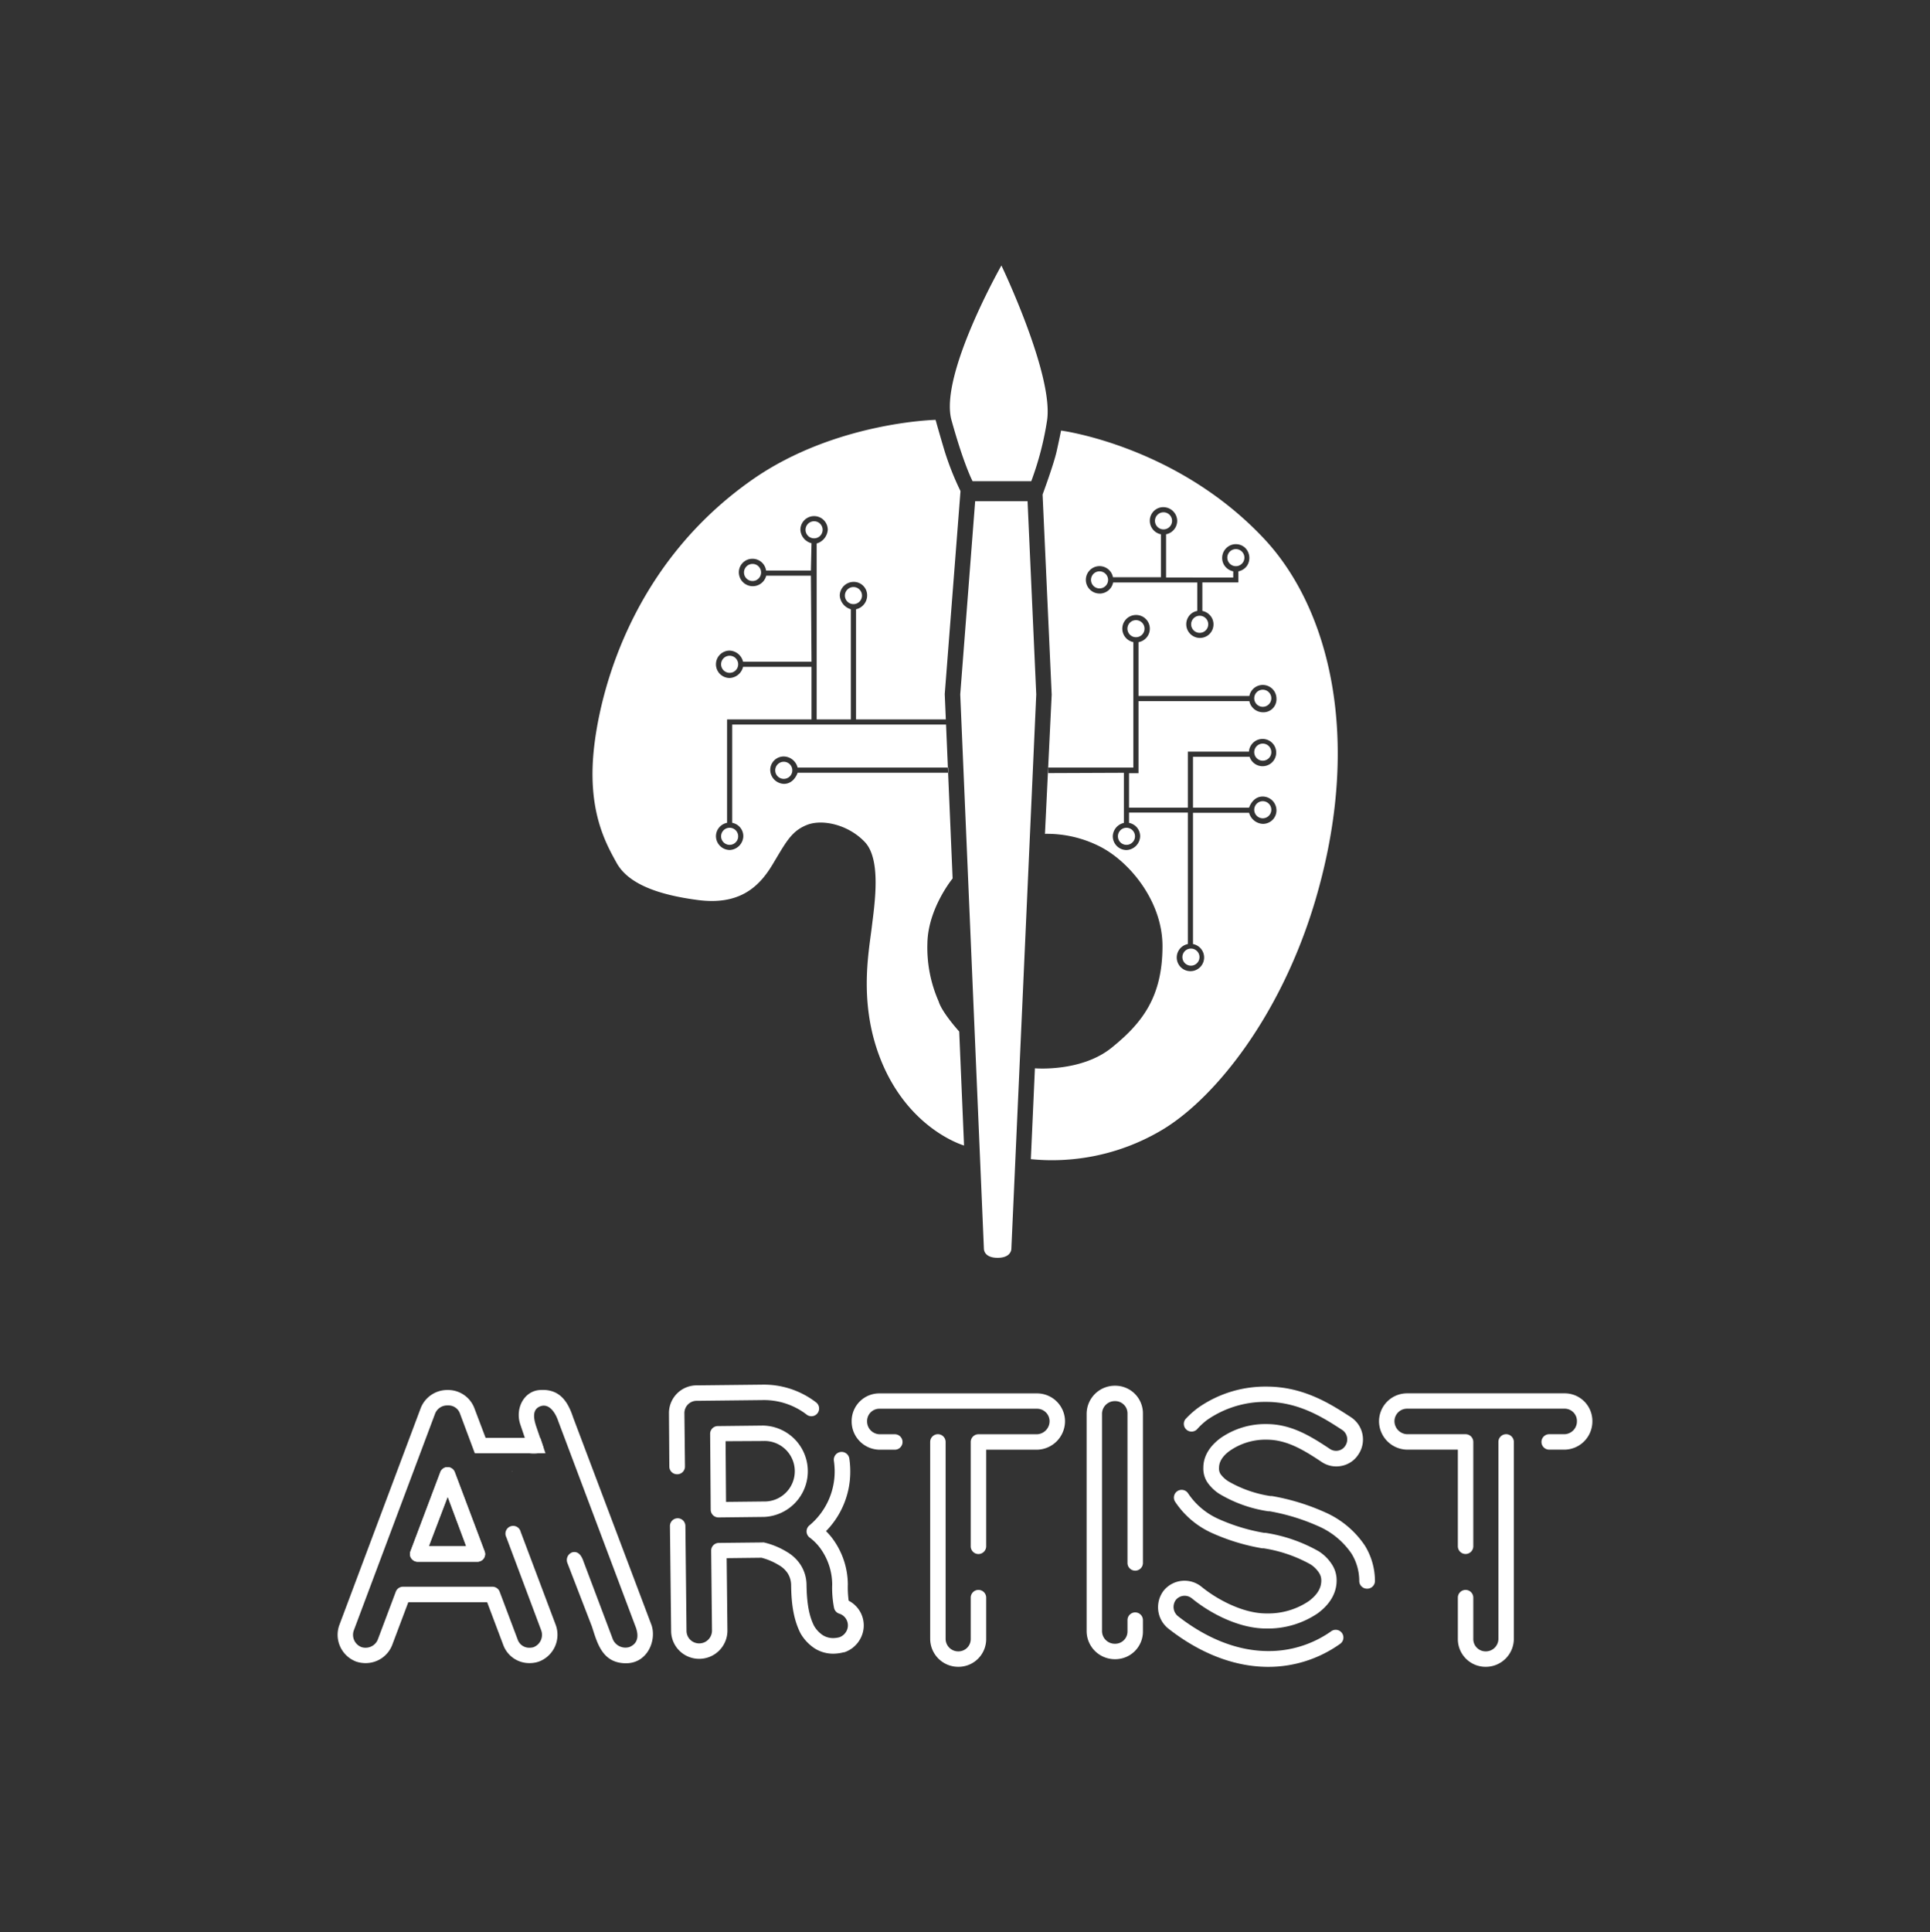 <svg id="OBJECTS" xmlns="http://www.w3.org/2000/svg" viewBox="0 0 375.05 375.42"><rect x="0" y="0" width="375.05" height="375.42" fill="#333333" stroke="none"/><defs><style>.cls-1{fill:#fff;}.cls-2{fill:none;}</style></defs><path class="cls-1" d="M216.67,269.22a5.37,5.37,0,0,1,5.43,5.43v29a1.5,1.5,0,1,1-3,0v-29a2.39,2.39,0,0,0-2.44-2.44,2.48,2.48,0,0,0-2.51,2.44v42.26a2.48,2.48,0,0,0,2.51,2.44,2.39,2.39,0,0,0,2.44-2.44v-2.15a1.5,1.5,0,1,1,3,0v2.15a5.37,5.37,0,0,1-5.43,5.44,5.48,5.48,0,0,1-5.51-5.44V274.65A5.48,5.48,0,0,1,216.67,269.22Z"/><path class="cls-1" d="M135.91,322.28a5.44,5.44,0,0,1-5.49-5.38l-.23-20.41a1.51,1.51,0,0,1,1.49-1.52,1.5,1.5,0,0,1,1.51,1.49l.22,20.41a2.45,2.45,0,0,0,2.47,2.41,2.48,2.48,0,0,0,2.48-2.47l-.16-15.54a1.49,1.49,0,0,1,1.48-1.51l8.45-.09a1.23,1.23,0,0,1,.33,0,15.17,15.17,0,0,1,4.53,1.88,7.83,7.83,0,0,1,2.66,2.58,7.3,7.3,0,0,1,1.08,3.71c.05,3.63.49,6.07,1.45,8a5.46,5.46,0,0,0,1.75,1.87,3.75,3.75,0,0,0,2,.54,4.79,4.79,0,0,0,1.21-.17,2.51,2.51,0,0,0,1.38-1.24,2.38,2.38,0,0,0-1.44-3.34,1.5,1.5,0,0,1-1-1.12,20.08,20.08,0,0,1-.36-4.57,12.08,12.08,0,0,0-2.17-6.81,9.82,9.82,0,0,0-2.22-2.29,1.5,1.5,0,0,1-.07-2.33,13.63,13.63,0,0,0,4.94-10.65,15.37,15.37,0,0,0-.15-1.92,1.5,1.5,0,1,1,3-.43,16.22,16.22,0,0,1,.18,2.31,16.47,16.47,0,0,1-4.71,11.78,12.61,12.61,0,0,1,1.53,1.82,15.12,15.12,0,0,1,2.71,8.54,19.2,19.2,0,0,0,.16,3.16,5.39,5.39,0,0,1,2.38,7.17A5.55,5.55,0,0,1,164.1,321l-.12,0a8.24,8.24,0,0,1-1.94.28,6.69,6.69,0,0,1-3.68-1,8.62,8.62,0,0,1-2.82-3c-1.22-2.45-1.76-5.29-1.8-9.32a4.42,4.42,0,0,0-.65-2.27,4.94,4.94,0,0,0-1.73-1.61,12.45,12.45,0,0,0-3.38-1.44l-6.77.08.15,14A5.48,5.48,0,0,1,135.91,322.28Zm27.69-2.73h0Zm-15.17-24.84-8.8.1a1.51,1.51,0,0,1-1.52-1.49L138,278.57a1.49,1.49,0,0,1,1.48-1.51l8.81-.1a8.88,8.88,0,0,1,.19,17.75Zm-7.34-2.92,7.31-.08a5.88,5.88,0,1,0-.13-11.75L141,280Zm-9.51-5.37a1.5,1.5,0,0,1-1.51-1.48L130,274.65a5.38,5.38,0,0,1,5.38-5.5l12.82-.14a16.62,16.62,0,0,1,10.34,3.41,1.5,1.5,0,1,1-1.81,2.39,13.59,13.59,0,0,0-8.5-2.8l-12.75.14a2.39,2.39,0,0,0-2.48,2.46l.11,10.3A1.5,1.5,0,0,1,131.58,286.42Z"/><path class="cls-1" d="M246.23,323.84c-8.18-.08-15-4.12-19.26-7.49a5.31,5.31,0,0,1-.84-7.32,5.23,5.23,0,0,1,7.37-.74c2.93,2.4,8,5.17,12.55,5.17h.16a14.08,14.08,0,0,0,8.08-2.36c1.64-1.2,2.47-2.53,2.47-4a2.63,2.63,0,0,0-.43-1.52,5.49,5.49,0,0,0-1.69-1.67,27.38,27.38,0,0,0-9.12-3.11h0a1.33,1.33,0,0,1-.28,0,40.32,40.32,0,0,1-9.6-2.91,16.92,16.92,0,0,1-7.29-6.14,1.5,1.5,0,1,1,2.54-1.6,13.93,13.93,0,0,0,6,5,36.65,36.65,0,0,0,8.75,2.65h0l.27,0a30.21,30.21,0,0,1,10.36,3.59,8.37,8.37,0,0,1,2.61,2.63,5.59,5.59,0,0,1,.86,3.06c0,1.67-.64,4.13-3.69,6.37a17.23,17.23,0,0,1-10,2.94c-5.35,0-10.95-3-14.43-5.85a2.24,2.24,0,0,0-1.63-.5,2.2,2.2,0,0,0-1.49.79,2.31,2.31,0,0,0,.36,3.12c3.89,3.06,10.08,6.75,17.4,6.82a21,21,0,0,0,12.35-3.79,1.5,1.5,0,1,1,1.78,2.41A24,24,0,0,1,246.23,323.84Zm19.41-15.19a1.5,1.5,0,0,1-1.5-1.5,10.12,10.12,0,0,0-1.49-5.29,15.08,15.08,0,0,0-6.55-5.39,40.27,40.27,0,0,0-9.37-2.86l-.27,0a25.85,25.85,0,0,1-9.54-3.4,8.19,8.19,0,0,1-2.35-2.3,4.9,4.9,0,0,1-.73-2.79c0-1.49.58-3.68,3.33-5.72a15.19,15.19,0,0,1,8.91-2.73c4.73,0,8.4,2.19,12.37,4.84a2.16,2.16,0,0,0,1.64.31,2.06,2.06,0,0,0,1.34-.94,2.22,2.22,0,0,0-.59-3.06l-.14-.09c-3.5-2.27-8.3-5.37-14.62-5.37a19.76,19.76,0,0,0-11.51,3.51,13.94,13.94,0,0,0-2,1.86,1.5,1.5,0,0,1-2.22-2,17.44,17.44,0,0,1,2.51-2.25,22.72,22.72,0,0,1,13.27-4.09c7.21,0,12.43,3.38,16.25,5.85l.18.12a5.18,5.18,0,0,1,1.42,7.2,5,5,0,0,1-3.21,2.22,5.09,5.09,0,0,1-3.94-.75c-3.55-2.37-6.81-4.33-10.7-4.33a12.16,12.16,0,0,0-7.12,2.14c-1.41,1-2.12,2.15-2.12,3.31a2,2,0,0,0,.27,1.2,5.46,5.46,0,0,0,1.52,1.43,23.21,23.21,0,0,0,8.24,2.88h0a1.36,1.36,0,0,1,.29,0,42.88,42.88,0,0,1,10.24,3.13,18.07,18.07,0,0,1,7.79,6.5,13.19,13.19,0,0,1,1.95,6.88A1.5,1.5,0,0,1,265.64,308.65Z"/><path class="cls-1" d="M186.2,323.83a5.45,5.45,0,0,1-5.44-5.44V280.14a1.5,1.5,0,0,1,3,0v38.25a2.44,2.44,0,0,0,2.44,2.44,2.39,2.39,0,0,0,2.44-2.44v-8a1.5,1.5,0,0,1,3,0v8A5.38,5.38,0,0,1,186.2,323.83Zm3.94-21.91a1.5,1.5,0,0,1-1.5-1.5V280.14a1.5,1.5,0,0,1,1.5-1.49h11.38a2.55,2.55,0,0,0,2.44-2.52,2.44,2.44,0,0,0-2.44-2.44H170.94a2.39,2.39,0,0,0-2.44,2.44,2.49,2.49,0,0,0,2.44,2.52h2.95a1.5,1.5,0,1,1,0,3h-2.95a5.48,5.48,0,0,1-5.44-5.51,5.37,5.37,0,0,1,5.44-5.43h30.58a5.44,5.44,0,0,1,5.44,5.43,5.55,5.55,0,0,1-5.44,5.51h-9.88v18.78A1.51,1.51,0,0,1,190.14,301.92Z"/><path class="cls-1" d="M283.3,318.39v-8a1.5,1.5,0,0,1,3,0v8a2.39,2.39,0,0,0,2.44,2.44,2.44,2.44,0,0,0,2.44-2.44V280.14a1.5,1.5,0,0,1,3,0v38.25a5.45,5.45,0,0,1-5.44,5.44A5.38,5.38,0,0,1,283.3,318.39Zm0-18V281.64h-9.88a5.55,5.55,0,0,1-5.44-5.51,5.44,5.44,0,0,1,5.44-5.43H304a5.37,5.37,0,0,1,5.44,5.43,5.48,5.48,0,0,1-5.44,5.51h-2.95a1.5,1.5,0,1,1,0-3H304a2.49,2.49,0,0,0,2.44-2.52,2.39,2.39,0,0,0-2.44-2.44H273.42a2.44,2.44,0,0,0-2.44,2.44,2.55,2.55,0,0,0,2.44,2.52H284.8a1.5,1.5,0,0,1,1.5,1.49v20.28a1.5,1.5,0,0,1-3,0Z"/><path class="cls-1" d="M102.87,323.11a5.38,5.38,0,0,1-5.06-3.49l-3.14-8.33H79.34l-3.14,8.34a5.52,5.52,0,0,1-5.13,3.48,5.63,5.63,0,0,1-1.84-.29,5.56,5.56,0,0,1-3.3-7.07l15.84-42.22a5.54,5.54,0,0,1,5.2-3.48,5.47,5.47,0,0,1,5.18,3.44l2.22,5.86H105l1,3H92.27l-2.91-7.79A2.37,2.37,0,0,0,87,273.05H86.9a2.5,2.5,0,0,0-2.34,1.57L68.75,316.77A2.55,2.55,0,0,0,70.24,320a2.51,2.51,0,0,0,.83.12,2.54,2.54,0,0,0,2.34-1.57l3.49-9.28a1.5,1.5,0,0,1,1.4-1H95.71a1.5,1.5,0,0,1,1.4,1l3.51,9.32a2.35,2.35,0,0,0,2.25,1.53,2.87,2.87,0,0,0,.8-.1,2.57,2.57,0,0,0,1.5-3.28l-6.8-18.14a1.5,1.5,0,1,1,2.81-1L108,315.71a5.56,5.56,0,0,1-3.24,7.09A5.4,5.4,0,0,1,102.87,323.11Zm-10.1-19.7H81.17a1.49,1.49,0,0,1-1.41-2L85.57,286a1.5,1.5,0,0,1,2.8,0l5.8,15.4a1.48,1.48,0,0,1-.17,1.38A1.5,1.5,0,0,1,92.77,303.41Zm-9.44-3H90.6L87,290.77Z"/><path class="cls-1" d="M92.77,303.41H81.17a1.49,1.49,0,0,1-1.41-2L85.57,286a1.5,1.5,0,0,1,2.8,0l5.8,15.4a1.48,1.48,0,0,1-.17,1.38A1.5,1.5,0,0,1,92.77,303.41Zm-9.44-3H90.6L87,290.77Z"/><path class="cls-1" d="M121.65,323.14c-4.71,0-5.63-4.13-6.64-7.18l-4.78-12.38a1.58,1.58,0,0,1,1-2c1.32-.32,1.9,1,2.17,1.8l5.6,14.85a2.66,2.66,0,0,0,3.33,1.75c1.8-.74,1.71-2.36,1.27-3.7l-15.12-40.18c-.44-1.35-1.64-3.57-3.49-2.88-1.69.63-1.24,2.55-.78,3.94l1.37,4c.4,1.58-2.58,1.19-2.58,1.19l-1.91-5.66c-1-3.05.71-6.39,3.75-6.63,4-.32,5.56,2.36,6.55,5.36l15.23,40.34C127.6,318.73,125.82,323.14,121.65,323.14Z"/><rect class="cls-1" x="99.52" y="285.82" width="0.08" height="0.04"/><path class="cls-1" d="M141.79,160.82a1.66,1.66,0,1,0,0,3.32,1.66,1.66,0,1,0,0-3.32Z"/><path class="cls-1" d="M141.79,127.4a1.66,1.66,0,1,0,1.66,1.66A1.66,1.66,0,0,0,141.79,127.4Z"/><path class="cls-1" d="M152.31,148a1.66,1.66,0,1,0,0,3.32,1.66,1.66,0,0,0,0-3.32Z"/><path class="cls-1" d="M146.24,109.56a1.66,1.66,0,1,0,1.66,1.66A1.66,1.66,0,0,0,146.24,109.56Z"/><path class="cls-1" d="M158.2,101.27a1.66,1.66,0,1,0,1.66,1.66A1.66,1.66,0,0,0,158.2,101.27Z"/><path class="cls-1" d="M165.85,114.05a1.66,1.66,0,1,0,1.66,1.66A1.66,1.66,0,0,0,165.85,114.05Z"/><path class="cls-1" d="M220.76,120.48a1.66,1.66,0,1,0,1.65,1.66A1.66,1.66,0,0,0,220.76,120.48Z"/><path class="cls-1" d="M245.39,134a1.66,1.66,0,1,0,1.66,1.66A1.66,1.66,0,0,0,245.39,134Z"/><path class="cls-1" d="M245.39,144.47a1.66,1.66,0,1,0,1.66,1.66A1.66,1.66,0,0,0,245.39,144.47Z"/><path class="cls-1" d="M245.39,155.66a1.66,1.66,0,1,0,1.66,1.66A1.66,1.66,0,0,0,245.39,155.66Z"/><path class="cls-1" d="M218.9,160.82a1.66,1.66,0,1,0,1.66,1.65A1.66,1.66,0,0,0,218.9,160.82Z"/><path class="cls-1" d="M231.43,184.29a1.66,1.66,0,1,0,1.66,1.66A1.66,1.66,0,0,0,231.43,184.29Z"/><path class="cls-1" d="M240.16,106.68a1.66,1.66,0,1,0,1.66,1.66A1.66,1.66,0,0,0,240.16,106.68Z"/><path class="cls-1" d="M213.67,111a1.66,1.66,0,1,0,1.66,1.66A1.67,1.67,0,0,0,213.67,111Z"/><path class="cls-1" d="M226.1,99.53a1.66,1.66,0,1,0,1.66,1.66A1.66,1.66,0,0,0,226.1,99.53Z"/><path class="cls-1" d="M233.13,119.63a1.66,1.66,0,1,0,1.66,1.66A1.66,1.66,0,0,0,233.13,119.63Z"/><path class="cls-1" d="M194.6,51.58s-12.12,21.33-9.7,30.05S189,93.49,189,93.49H200.4a59.59,59.59,0,0,0,3.08-11.86C204.75,72.75,194.6,51.58,194.6,51.58Z"/><path class="cls-1" d="M189.5,97.37h10.18l1.69,37.54-4.84,107.76s0,1.7-2.67,1.7-2.66-1.7-2.66-1.7l-4.6-107.76Z"/><path class="cls-1" d="M187.34,222.55s-11.57-3.29-16.77-18.24c-3.53-10.17-1.74-19.41-1.17-24.08s1.89-13.23-1.34-16.64-8.33-4.53-11.33-3.29-4,3.34-6.64,7.72-6.47,7.88-14.46,6.84-13.59-3.23-15.8-7.21S114,157.2,115.49,144.8c1.35-11.26,7.57-35.44,30.75-51.64,16-11.17,35.57-11.59,35.57-11.59s.69,2.52,1.78,6.15a56.13,56.13,0,0,0,3.06,7.69l-3.06,39.44,1.53,35.82s-4.8,5.83-4.9,12.62a25.88,25.88,0,0,0,2.18,11.25c.66,2.2,4,5.86,4,5.86Zm-3.54-82.78H166.35v-21.4a2.76,2.76,0,0,0,2.16-2.66,2.6,2.6,0,0,0-2.66-2.66,2.7,2.7,0,0,0-2.66,2.66,3,3,0,0,0,2.16,2.66v21.4H158.7V105.59a3,3,0,0,0,2.16-2.66,2.66,2.66,0,0,0-5.32,0,2.86,2.86,0,0,0,2.16,2.61l-.12,5.3h-8.71a2.66,2.66,0,0,0-2.63-2.28,2.63,2.63,0,0,0-2.66,2.66,2.7,2.7,0,0,0,5.32.62h8.68l.12,16.72H144.4a2.81,2.81,0,0,0-2.61-2.16,2.66,2.66,0,1,0,0,5.32,2.81,2.81,0,0,0,2.61-2.16h13.3v10.21H141.29v20.09a2.66,2.66,0,0,0-2.16,2.61,2.71,2.71,0,0,0,2.66,2.67,2.77,2.77,0,0,0,2.66-2.67,2.64,2.64,0,0,0-2.16-2.61V140.77h41.55Zm.47,9.36H155a2.83,2.83,0,0,0-2.66-2.16,2.62,2.62,0,0,0-2.66,2.66,2.75,2.75,0,0,0,2.66,2.66c2,0,2.66-2.16,2.66-2.16h29.28Z"/><path class="cls-1" d="M200.32,225.2l.79-17.65s9,.78,14.91-4,9.88-9.81,9.88-19.75c0-8.47-6.09-16.06-11.79-19.14A22.65,22.65,0,0,0,203.06,162l1.31-27.05L202.6,96.08s2.16-5.83,2.74-8.43.85-4,.85-4,22.48,2.92,39.44,21c12.55,13.37,19.29,38.62,10,70.17-6.63,22.45-19.48,38.47-29.69,44.63A41.78,41.78,0,0,1,200.32,225.2Zm3.38-75,14.7-.06v9.74a2.73,2.73,0,0,0-2.16,2.6,2.68,2.68,0,0,0,2.66,2.67,2.77,2.77,0,0,0,2.66-2.67,2.65,2.65,0,0,0-2.16-2.61v-2h11.43v25.54a2.66,2.66,0,1,0,1,0v-25.5h10.9a2.9,2.9,0,0,0,2.66,2.15,2.62,2.62,0,0,0,2.66-2.65,2.7,2.7,0,0,0-2.66-2.66c-2,0-2.66,2.16-2.66,2.16h-10.9v-9.88h11a2.65,2.65,0,1,0,.19-2.08,2.36,2.36,0,0,0-.31,1.08H230.83v10.88H219.4v-6.69h1.84v-14h21.54a2.71,2.71,0,0,0,2.61,2.16,2.53,2.53,0,0,0,2.66-2.66,2.66,2.66,0,0,0-5.27-.5H221.24V124.76a2.66,2.66,0,0,0-.48-5.28,2.66,2.66,0,0,0-.52,5.27v24.38H203.7Zm10-34.88a2.68,2.68,0,0,0,2.61-2.16h16.35v5.53a2.56,2.56,0,0,0-1.85,1.38,2.66,2.66,0,0,0,4,3.31,2.66,2.66,0,0,0,.84-3,2.72,2.72,0,0,0-2-1.69v-5.53h7V111a2.66,2.66,0,0,0,1.72-1.15,2.77,2.77,0,0,0-.35-3.36,2.64,2.64,0,0,0-3.42-.26,2.68,2.68,0,0,0-.77,3.46,2.74,2.74,0,0,0,1.82,1.31v1.2H226.6V103.8a2.68,2.68,0,0,0,2.16-2.61,2.71,2.71,0,0,0-2.66-2.66,2.62,2.62,0,0,0-2.66,2.66,2.67,2.67,0,0,0,2.16,2.61v8.35h-9.32a2.66,2.66,0,1,0-2.61,3.16Z"/><rect class="cls-2" y="323.84" width="65.61" height="51.58"/><rect class="cls-2" x="309.44" width="65.61" height="51.58"/></svg>